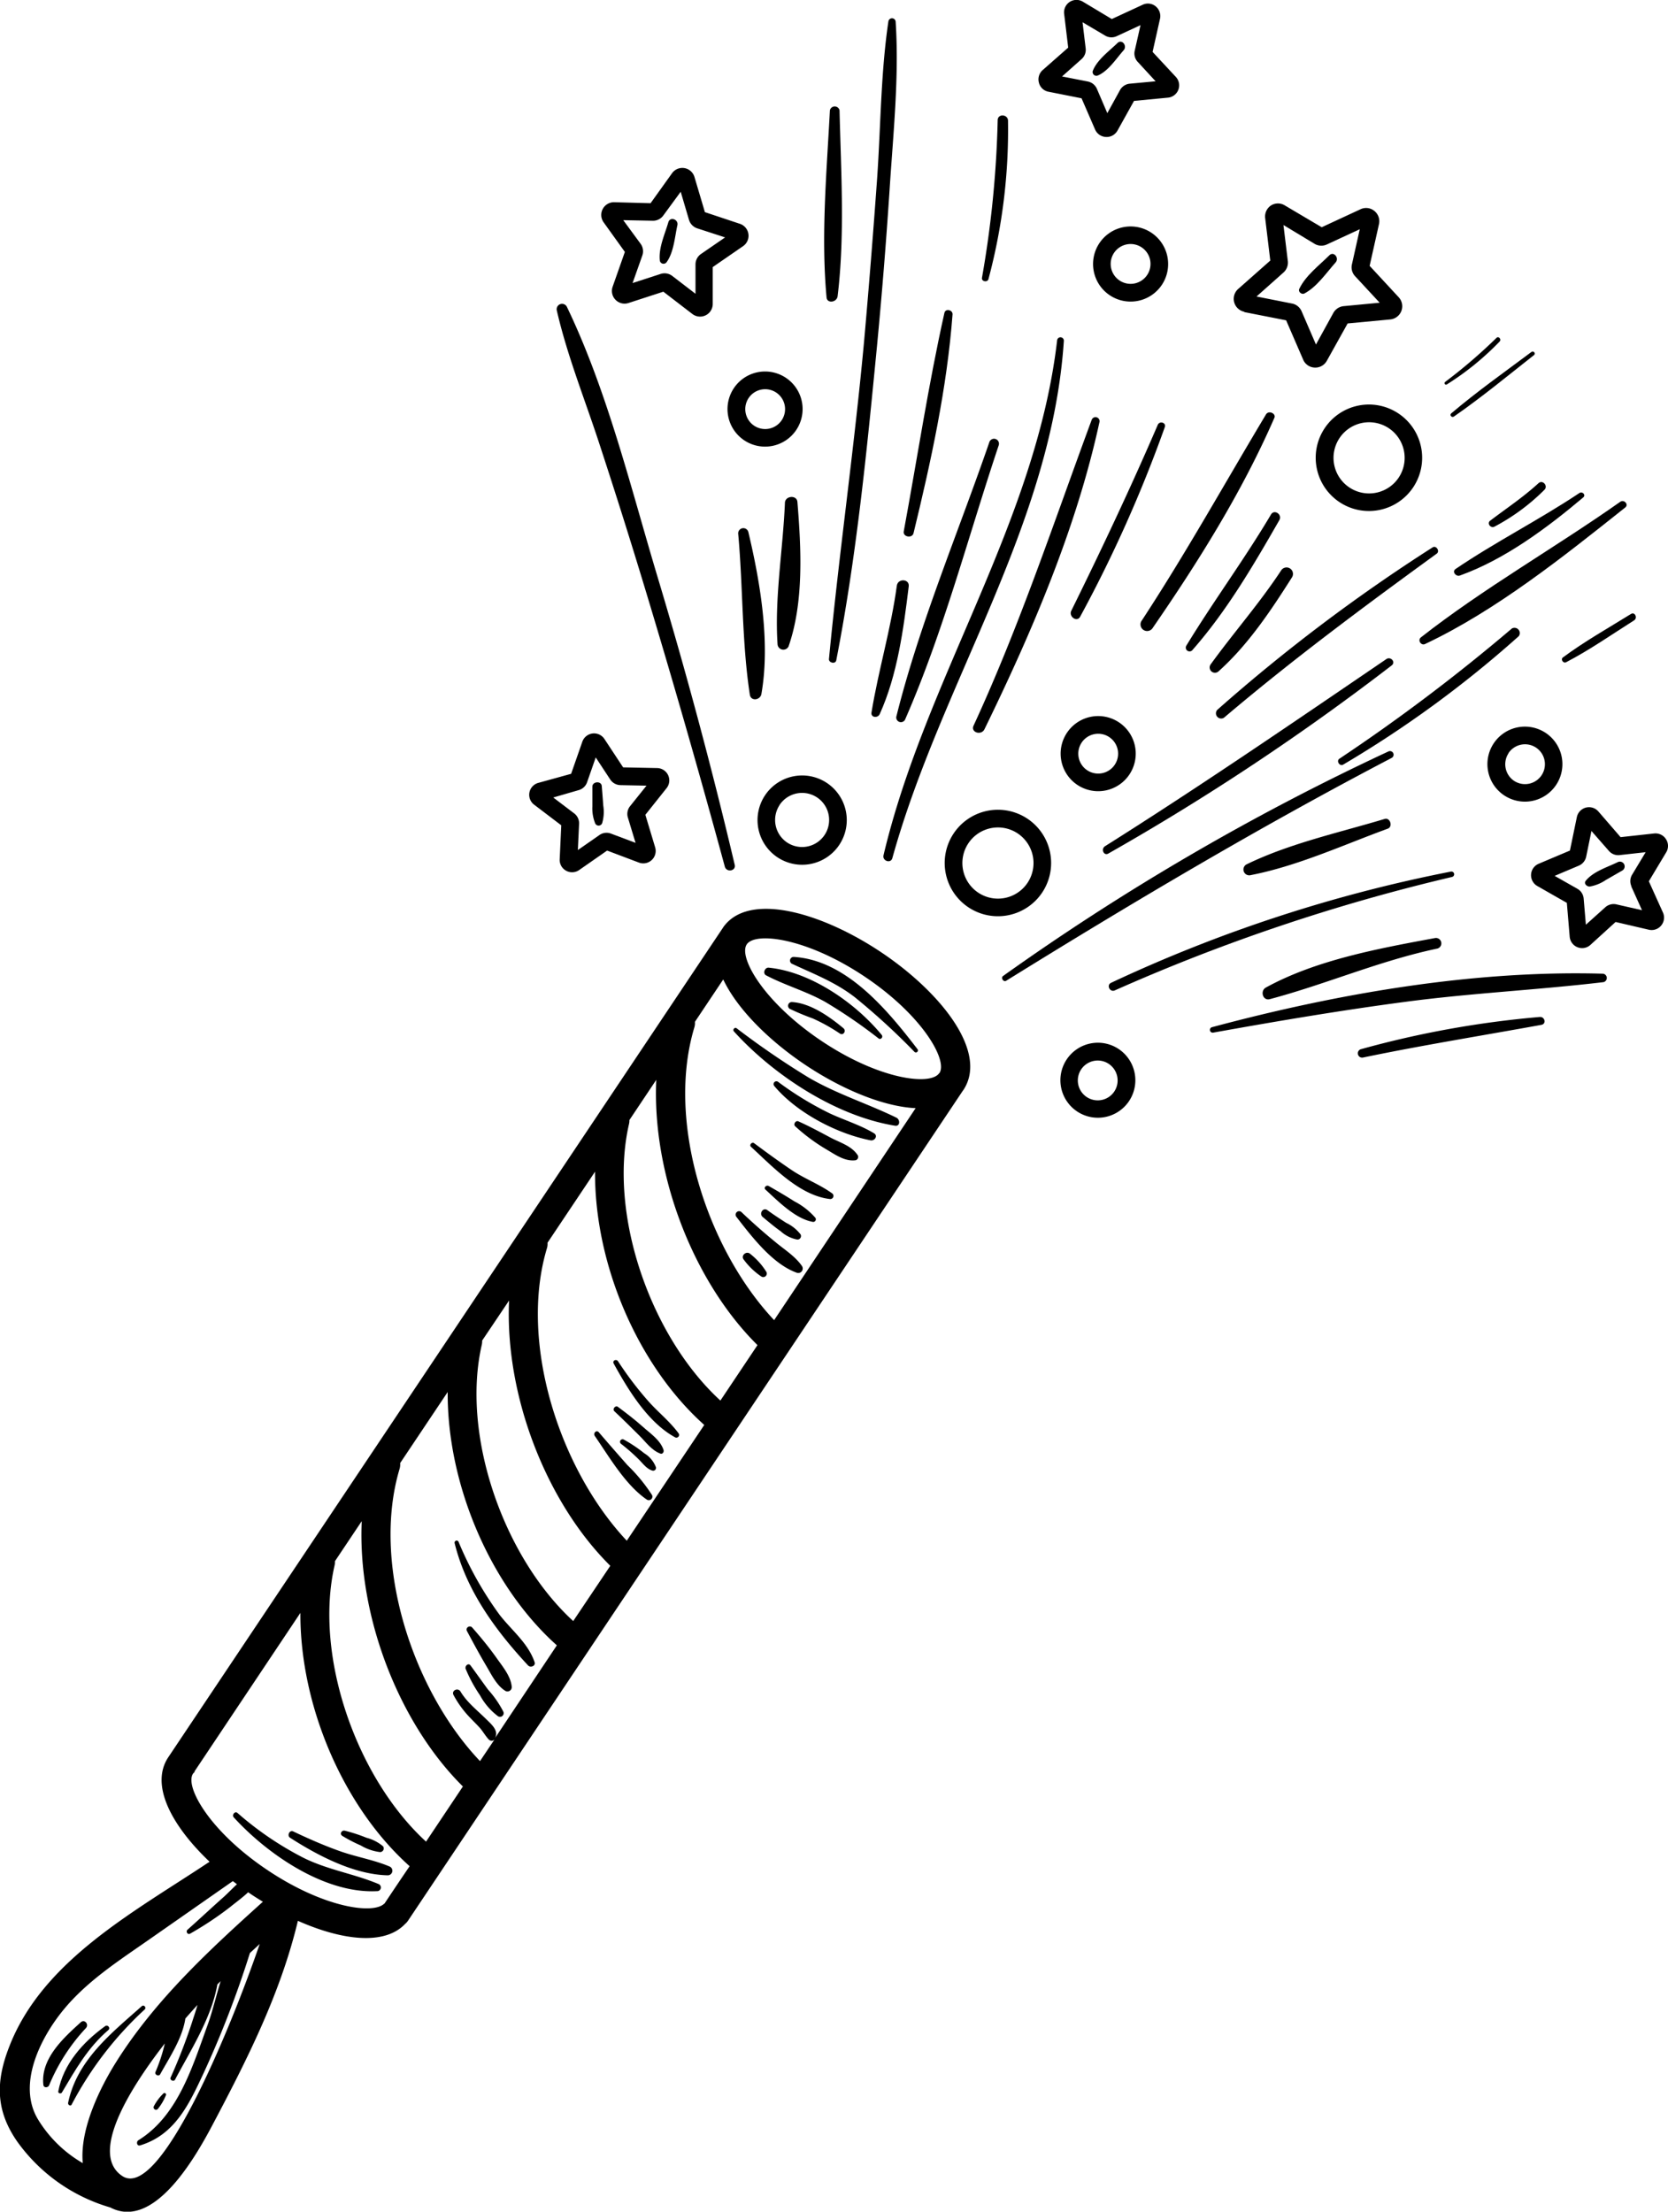 <?xml version="1.0" encoding="UTF-8"?> <svg xmlns="http://www.w3.org/2000/svg" viewBox="0 0 287.41 380.94"> <title>фейерверк</title> <g id="Слой_2" data-name="Слой 2"> <g id="_011" data-name="011"> <path d="M151.81,164c-9.94-6.64-22.05-10.25-26.77-4.83l0,0-.15.18c-.06.08-.13.15-.19.24l-.15.23h0Q76.77,231.27,29,302.66h0c-3.21,4.81.63,11.85,7.11,18-12.88,8.59-28.72,16.93-34.5,31.81-2.35,6-2.42,11,1.4,16.45a30,30,0,0,0,16,11.29c7.71,4.06,15.05-9.37,17.75-14.49,5.92-11.18,11.62-22.52,14.57-34.88,7.55,3.35,14.91,4.29,18.47.54a2.57,2.57,0,0,0,.49-.54l95.63-143,0,0,.06-.07C170.35,181.23,162.13,170.9,151.81,164ZM21.08,374.8c-6.47-4.27,3.46-17.88,7.32-22.84a28.51,28.51,0,0,1-1.61,4.91c-.21.47.57.85.81.4,1.61-2.91,3.82-6.17,4.34-9.6.69-.79,1.38-1.57,2.09-2.34-.22.75-.45,1.5-.7,2.23a94.92,94.92,0,0,1-3.93,10.27c-.2.43.53.79.76.37,2.62-4.95,6.29-10.62,7.29-16.4l.57-.57c-.79,2.56-1.4,5.2-2.22,7.47-2.6,7.14-5.11,15.71-11.95,19.93-.42.26-.26,1.06.29.89,6-1.82,8.42-7.06,10.92-12.4a172.49,172.49,0,0,0,8-20.73l1.69-1.56C39.78,349.3,27.59,379.1,21.08,374.8ZM20,355.18c-2.65,4.22-6.29,11.42-5.74,17.39a21.72,21.72,0,0,1-7.82-7.71C3,358.86,7,350.93,11,346.09s9.32-8.28,14.4-11.82L40.12,324l.71.54c-.87.8-1.68,1.67-2.52,2.4-2,1.78-4,3.66-6,5.43-.34.29,0,.93.45.68a58.22,58.22,0,0,0,6.88-4.57c1-.82,2.14-1.63,3.12-2.56l.54.37c.65.43,1.31.85,2,1.26C36,335.92,26.67,344.55,20,355.18Zm46.28-27.31-.06,0c-1.92,1.91-10.47.69-20.09-5.74-10-6.67-14.34-14.43-12.87-16.64h0a1.6,1.6,0,0,1,.26-.26s0-.09,0-.13l18.24-27.3c-.08,15.93,7.35,33.38,18.82,43.63Q68.4,324.64,66.25,327.87Zm7.13-10.67c-12-11-19.34-32-15.75-47.62a2.76,2.76,0,0,0,.06-.69L62.33,262c-.75,16.33,6.38,34.76,17.43,45.7ZM85.3,299.36c.67-1.29-.59-2.33-1.51-3.24-1.55-1.54-3.3-2.87-4.44-4.77-.44-.73-1.6-.19-1.21.59A17.54,17.54,0,0,0,81,295.86c.54.57,1.1,1.11,1.63,1.69s1,1.43,1.58,2.05a.68.68,0,0,0,1,0c-.83,1.25-1.67,2.49-2.5,3.73C71,291,64,269.17,68.85,253a2.71,2.71,0,0,0,.1-1l8.19-12.24c-.09,15.92,7.34,33.38,18.81,43.63Zm13.47-20.15c-12-11-19.34-32-15.75-47.61a2.8,2.8,0,0,0,.06-.7L87.72,224c-.75,16.33,6.39,34.75,17.44,45.69ZM108,265.37C96.37,253,89.38,231.19,94.24,215a2.45,2.45,0,0,0,.1-.95l8.19-12.24c-.09,15.92,7.34,33.37,18.82,43.62Zm16.13-24.14c-12-11-19.34-32-15.75-47.62a2.79,2.79,0,0,0,.07-.69l4.63-6.93c-.75,16.33,6.39,34.75,17.44,45.69Zm9.26-13.85C121.76,215,114.77,193.2,119.63,177a2.52,2.52,0,0,0,.11-1l4.88-7.3c2.39,5.07,7.88,10.53,14.15,14.72s13.41,7.18,19,7.45Zm28.45-42.55c-1.48,2.21-10.33,1.13-20.29-5.54s-14.35-14.42-12.88-16.63h0c1.47-2.21,10.32-1.13,20.29,5.53S163.34,182.62,161.87,184.83Z"></path> <path d="M179.57,153.74a9.17,9.17,0,1,0-12.71,2.53A9.17,9.17,0,0,0,179.57,153.74Zm-2.52-1.68a6.13,6.13,0,1,1-1.69-8.51A6.14,6.14,0,0,1,177.05,152.06Z"></path> <path d="M228.24,73.77A9.17,9.17,0,1,0,241,71.24,9.17,9.17,0,0,0,228.24,73.77ZM241,82.27a6.13,6.13,0,1,1-1.69-8.51A6.14,6.14,0,0,1,241,82.27Z"></path> <path d="M133.93,147.64A7.69,7.69,0,1,0,131.81,137,7.7,7.7,0,0,0,133.93,147.64Zm.4-9a4.66,4.66,0,1,1,1.28,6.46A4.67,4.67,0,0,1,134.33,138.66Z"></path> <path d="M185.64,135.19a6.47,6.47,0,1,0-1.78-9A6.47,6.47,0,0,0,185.64,135.19Zm.74-7.29a3.43,3.43,0,1,1,.94,4.76A3.43,3.43,0,0,1,186.38,127.9Z"></path> <path d="M198.4,40.09a6.47,6.47,0,1,0,1.78,9A6.48,6.48,0,0,0,198.4,40.09Zm-.74,7.28a3.43,3.43,0,1,1-.94-4.76A3.43,3.43,0,0,1,197.66,47.37Z"></path> <path d="M126.44,66.87a6.47,6.47,0,1,0,9-1.78A6.47,6.47,0,0,0,126.44,66.87ZM129,68.55a3.43,3.43,0,1,1,.94,4.77A3.44,3.44,0,0,1,129,68.55Z"></path> <path d="M192.74,180.67a6.46,6.46,0,1,0,1.79,9A6.47,6.47,0,0,0,192.74,180.67ZM192,188a3.43,3.43,0,1,1-.95-4.76A3.44,3.44,0,0,1,192,188Z"></path> <path d="M259.19,137a6.46,6.46,0,1,0-1.79-9A6.46,6.46,0,0,0,259.19,137Zm.73-7.28a3.43,3.43,0,1,1,.95,4.76A3.45,3.45,0,0,1,259.92,129.76Z"></path> <path d="M27.19,363.25a9.23,9.23,0,0,0,1.41-2.4.27.27,0,0,0-.43-.29,8.74,8.74,0,0,0-1.67,2.23A.42.42,0,0,0,27.19,363.25Z"></path> <path d="M24.43,345.54c-5.33,4.73-11.16,9.31-12.69,16.64-.08.34.42.68.61.3a60.2,60.2,0,0,1,12.58-16.37C25.27,345.78,24.8,345.22,24.43,345.54Z"></path> <path d="M18.67,349.65c.43-.37-.13-1-.57-.66-3.79,2.74-7.18,6.49-8.06,11.23-.06.33.45.47.62.2C13,356.49,15.11,352.7,18.67,349.65Z"></path> <path d="M13.92,348.31c-3,2.72-6.94,6.27-6.45,10.78.07.58.84.5,1,.06a32.7,32.7,0,0,1,6.31-9.81C15.4,348.71,14.59,347.71,13.92,348.31Z"></path> <path d="M65.17,324.48c-4.24-1.77-8.75-2.43-12.93-4.52a55.55,55.55,0,0,1-11.32-7.7c-.43-.38-1,.33-.66.74,5.79,6.35,15.66,13.18,24.67,12.73A.64.64,0,0,0,65.17,324.48Z"></path> <path d="M67.12,321.48c-2.7-1.14-5.69-1.63-8.47-2.61s-5.47-2.17-8.13-3.43c-.63-.3-1.11.72-.54,1.09C54.76,319.6,61,322.88,66.82,323A.79.79,0,0,0,67.12,321.48Z"></path> <path d="M59,316.22a25,25,0,0,0,3.17,1.64A8.4,8.4,0,0,0,65.49,319a.63.63,0,0,0,.51-1,7.29,7.29,0,0,0-2.86-1.47,27.23,27.23,0,0,0-3.71-1.21C58.89,315.17,58.44,315.88,59,316.22Z"></path> <path d="M126.46,177.65c6.83,7.54,17.57,14.6,27.77,16.24.86.14.91-1,.26-1.37-5-2.44-10.29-4.08-15.17-6.93a144.25,144.25,0,0,1-12.39-8.48C126.6,176.86,126.18,177.34,126.46,177.65Z"></path> <path d="M150.61,195.2c-2.38-1.44-5.09-2.25-7.61-3.42a55.66,55.66,0,0,1-8.92-5.44.49.49,0,0,0-.65.73c3.84,4.57,10.76,8.21,16.58,9.34C150.7,196.54,151.33,195.64,150.61,195.2Z"></path> <path d="M143.22,196c-1.88-1-3.73-2-5.65-2.86-.45-.22-.93.5-.56.84a31.69,31.69,0,0,0,5.4,4c1.56.92,3.16,2.09,5,1.86a.59.59,0,0,0,.41-.82C146.81,197.41,144.87,196.85,143.22,196Z"></path> <path d="M136.47,201.57c-2.21-1.49-4.39-3.07-6.53-4.67-.37-.27-.89.3-.54.62,3.72,3.41,8.36,8.41,13.62,9a.54.54,0,0,0,.33-1C141.24,204,138.68,203.05,136.47,201.57Z"></path> <path d="M136.88,206.92c-1.46-.93-2.94-1.8-4.44-2.65-.38-.21-.91.28-.55.62,2.18,2,5.12,5,8.1,5.55a.45.45,0,0,0,.48-.72A12.3,12.3,0,0,0,136.88,206.92Z"></path> <path d="M137.38,213.5a.61.61,0,0,0,.58-.87,6.85,6.85,0,0,0-2.48-2c-1.1-.71-2.2-1.42-3.26-2.2-.75-.54-1.49.62-.79,1.19,1,.83,2,1.68,3.09,2.45A5.81,5.81,0,0,0,137.38,213.5Z"></path> <path d="M133.56,213.89c-2-1.63-3.89-3.31-5.75-5.07a.6.6,0,0,0-.91.79c2.63,3.38,6.24,8.15,10.44,9.62a.77.77,0,0,0,.81-1.22C137,216.36,135.11,215.19,133.56,213.89Z"></path> <path d="M129.31,216c-.67-.65-1.77.26-1.12,1a12.23,12.23,0,0,0,3,2.87.61.61,0,0,0,.88-.77A11.89,11.89,0,0,0,129.31,216Z"></path> <path d="M136.81,164.82a.63.63,0,0,0-.24,1.23c3.78,1.76,7.37,3.12,10.72,5.71a116.86,116.86,0,0,1,10.26,9.39.35.35,0,0,0,.53-.46C153,174.09,145.92,165.4,136.81,164.82Z"></path> <path d="M132.46,166.67c-.68-.07-1.1,1-.44,1.33,3.3,1.73,6.87,2.72,10.16,4.56a87.81,87.81,0,0,1,9.22,6.31c.38.27.81-.26.53-.61C147.42,172.76,139.71,167.39,132.46,166.67Z"></path> <path d="M136.45,172.59a.64.64,0,0,0-.39,1.16,42.65,42.65,0,0,0,4,1.67,31.28,31.28,0,0,1,4.66,2.6c.6.4,1.15-.47.61-.92C142.94,175.11,139.66,172.78,136.45,172.59Z"></path> <path d="M111.67,241.29a59.24,59.24,0,0,1-5.18-6.83c-.29-.45-1-.12-.76.37,2.5,4.54,5.88,10.13,10.54,12.7a.47.47,0,0,0,.62-.7C115.4,244.8,113.34,243.19,111.67,241.29Z"></path> <path d="M110.74,245.72c-1.36-1.21-2.8-2.31-4.26-3.4-.43-.33-1,.35-.64.73,1.47,1.38,2.9,2.8,4.33,4.22,1.14,1.13,2.08,2.51,3.6,3.09.41.16.68-.3.56-.64C113.76,248,112,246.86,110.74,245.72Z"></path> <path d="M111,250.3a24.4,24.4,0,0,0-3.53-2.36.44.44,0,0,0-.49.72,32.88,32.88,0,0,1,3.08,2.7c.73.72,1.34,1.63,2.34,1.93a.49.49,0,0,0,.63-.55A4.82,4.82,0,0,0,111,250.3Z"></path> <path d="M108.12,252.36c-1.66-1.88-3.31-3.76-4.94-5.67-.4-.46-1,.13-.71.61,2.5,3.62,5.3,8.49,9,11a.62.62,0,0,0,.89-.78A28.93,28.93,0,0,0,108.12,252.36Z"></path> <path d="M86.08,278.13A60.57,60.57,0,0,1,79,265.53a.36.36,0,0,0-.67.23c2,8.16,7,15,12.66,21.09.4.44,1.34.11,1.13-.55C91,283,88.16,280.81,86.08,278.13Z"></path> <path d="M81.37,280.33c-.4-.47-1.22,0-.91.6,1.07,2,2.12,3.95,3.26,5.88.92,1.53,1.79,3.44,3.33,4.41a.74.74,0,0,0,1.12-.75c-.19-1.81-1.57-3.43-2.59-4.88C84.28,283.75,82.84,282,81.37,280.33Z"></path> <path d="M84.08,291c-1-1.37-2-2.78-3-4.14-.36-.5-1,.05-.85.56A24.94,24.94,0,0,0,82.71,292a11.17,11.17,0,0,0,3.11,3.61.63.63,0,0,0,.91-.79A17.77,17.77,0,0,0,84.08,291Z"></path> <path d="M239.23,129.43a419.88,419.88,0,0,0-66.39,38.67c-.44.33.07,1.12.54.82,21.75-13.48,43.71-26.51,66.4-38.37A.62.62,0,0,0,239.23,129.43Z"></path> <path d="M191,147a420.14,420.14,0,0,0,48.81-32.4c.73-.58-.19-1.58-.93-1.08-16,10.89-32.07,21.9-48.49,32.24C189.65,146.26,190.22,147.49,191,147Z"></path> <path d="M210.9,123.62c11.78-10,24.18-19.19,36.66-28.26.59-.43-.09-1.48-.71-1.08a297.84,297.84,0,0,0-37.12,28A.9.9,0,0,0,210.9,123.62Z"></path> <path d="M153.76,147.8c8.38-30.22,27.44-57.21,29.55-89.09a.58.58,0,0,0-1.16-.07c-3.68,31.45-22.7,58.19-29.91,88.66C152,148.28,153.48,148.8,153.76,147.8Z"></path> <path d="M169.63,125.61c8.17-16.75,15.82-34.56,19.8-52.84a.7.7,0,0,0-1.33-.44c-6.55,17.72-12.41,35.47-20.35,52.66C167.22,126.15,169.08,126.73,169.63,125.61Z"></path> <path d="M199.49,73.18c-4.65,10.8-9.7,21.48-14.89,32-.52,1,1,2.1,1.54,1A230.87,230.87,0,0,0,200.7,73.58C201,72.8,199.81,72.43,199.49,73.18Z"></path> <path d="M218.14,71.38C211,83.29,204.28,95.4,196.66,107a1.14,1.14,0,0,0,1.89,1.26c7.91-11.47,15.41-23.43,21-36.21C220,71.25,218.61,70.6,218.14,71.38Z"></path> <path d="M103.53,77.22q3.9,11.9,7.53,23.88,7.27,24,13.83,48.16c.29,1.07,2,.76,1.7-.34q-5.86-24.82-13.2-49.26c-4.66-15.48-8.69-32.22-15.72-46.83a.93.93,0,0,0-1.74.59C97.78,61.49,101,69.35,103.53,77.22Z"></path> <path d="M250,150.12a251.5,251.5,0,0,0-58.54,19.15c-.86.39-.22,1.7.64,1.31a327.27,327.27,0,0,1,58.08-19.53A.47.47,0,0,0,250,150.12Z"></path> <path d="M276.22,167.71c-22.4-.64-45.82,3.43-67.38,9.21a.48.48,0,0,0,.19.94c11.14-2,22.32-3.89,33.54-5.36s22.51-2,33.74-3.34A.74.74,0,0,0,276.22,167.71Z"></path> <path d="M144.1,113.7c3.47-17.76,5.25-35.94,7-53.95q1.29-13.48,2.18-27c.61-9.58,1.67-19.45,1.05-29a.63.63,0,0,0-1.25-.08c-1.32,8.89-1.32,18.07-1.94,27q-1,14-2.24,28c-1.68,18.31-4.31,36.51-6.06,54.81C142.75,114.18,144,114.45,144.1,113.7Z"></path> <path d="M157.41,91.83c3-12.34,5.77-25,6.72-37.67.06-.79-1.22-1.09-1.4-.27-2.78,12.43-4.68,25.08-7,37.6C155.5,92.47,157.17,92.8,157.41,91.83Z"></path> <path d="M144.33,51c1.27-10.5.58-21.41.33-32A.85.85,0,0,0,143,19c-.56,10.63-1.55,21.57-.58,32.2C142.49,52.34,144.21,52.1,144.33,51Z"></path> <path d="M170.32,48.07a99.5,99.5,0,0,0,3.37-27.27c0-1.13-1.76-1.26-1.78-.11a179.55,179.55,0,0,1-2.71,27.17C169.1,48.5,170.15,48.69,170.32,48.07Z"></path> <path d="M135.87,111.35c2.67-7.64,2.18-16.94,1.53-24.9-.1-1.24-2.1-1.07-2.15.14-.33,8-1.81,16.42-1.27,24.4A1,1,0,0,0,135.87,111.35Z"></path> <path d="M128.94,91.61a.89.89,0,0,0-1.74.34c.83,9.14.62,18.65,2,27.69.19,1.23,1.85.94,2-.14C132.75,110.63,131,100.26,128.94,91.61Z"></path> <path d="M156,123.83c6.6-15.09,10.86-31.53,16.09-47.14a.85.85,0,0,0-1.62-.53c-5.36,15.56-12,31.19-16,47.17A.79.79,0,0,0,156,123.83Z"></path> <path d="M151.58,123c3.06-6.75,4.11-14.71,5-22,.17-1.31-1.87-1.43-2.05-.12-1,7.42-3.17,14.52-4.37,21.87C150.05,123.63,151.27,123.71,151.58,123Z"></path> <path d="M219,88.62c-4.58,7.72-9.91,14.92-14.57,22.56a.65.65,0,0,0,1.08.73c5.9-6.71,10.5-14.6,14.93-22.32C221,88.62,219.57,87.65,219,88.62Z"></path> <path d="M209.93,115.66c5.12-4.57,9.07-10.51,12.72-16.27a1.11,1.11,0,0,0-1.84-1.23c-3.75,5.72-8.24,10.79-12.23,16.31A.91.91,0,0,0,209.93,115.66Z"></path> <path d="M260.51,108.25a319.41,319.41,0,0,1-29.72,22.43c-.59.4.07,1.4.68,1a190.81,190.81,0,0,0,30.23-22.11A.91.91,0,0,0,260.51,108.25Z"></path> <path d="M215.51,150.73c8.07-1.57,15.91-5.18,23.61-8,.94-.35.4-2-.56-1.67-7.85,2.36-16.29,4.19-23.69,7.78A1,1,0,0,0,215.51,150.73Z"></path> <path d="M218.11,170.1c-1,.55-.55,2.29.66,2,9.76-2.59,18.95-6.63,28.9-8.72a.93.93,0,0,0-.36-1.82C237.66,163.35,226.8,165.32,218.11,170.1Z"></path> <path d="M214.38,53.75l7.23,1.42,2.93,6.76a2.17,2.17,0,0,0,.82,1,2.22,2.22,0,0,0,1.15.38,2.26,2.26,0,0,0,2.11-1.16l3.59-6.44,7.33-.69A2.28,2.28,0,0,0,241,51.19l-5-5.4,1.61-7.19a2.27,2.27,0,0,0-.8-2.27,2.24,2.24,0,0,0-2.38-.29l-6.69,3.1-6.34-3.75a2.24,2.24,0,0,0-2.4,0,2.28,2.28,0,0,0-1,2.18l.88,7.31-5.52,4.88a2.27,2.27,0,0,0,1.06,3.94Zm6.76-6.8a2.28,2.28,0,0,0,.76-2l-.75-6.19L226.52,42a2.27,2.27,0,0,0,2.12.1l5.66-2.62-1.36,6.09a2.24,2.24,0,0,0,.55,2l4.24,4.57-6.2.59a2.28,2.28,0,0,0-1.78,1.16l-3,5.45-2.47-5.72a2.3,2.3,0,0,0-.83-1,2.09,2.09,0,0,0-.83-.34l-6.11-1.21Z"></path> <path d="M224.76,50.55c2.16-1.14,3.77-3.55,5.37-5.34.69-.76-.31-2-1.07-1.24-1.76,1.75-4.12,3.52-5.19,5.8C223.64,50.28,224.31,50.79,224.76,50.55Z"></path> <path d="M180.61,15.79l5.75,1.14,2.33,5.37a2.14,2.14,0,0,0,.77.93,2.18,2.18,0,0,0,1.09.36,2.14,2.14,0,0,0,2-1.09l2.85-5.12,5.84-.56a2.13,2.13,0,0,0,1.36-3.58l-4-4.3,1.28-5.71a2.16,2.16,0,0,0-.75-2.14,2.1,2.1,0,0,0-2.24-.27l-5.32,2.46-5-3a2.14,2.14,0,0,0-3.21,2.1l.7,5.82-4.4,3.87a2.14,2.14,0,0,0-.65,2.16A2.1,2.1,0,0,0,180.61,15.79Zm5.75-5.61a2.12,2.12,0,0,0,.71-1.86l-.54-4.49,3.89,2.3a2.13,2.13,0,0,0,2,.1l4.1-1.9-1,4.41a2.11,2.11,0,0,0,.52,1.92L199.12,14l-4.5.42A2.16,2.16,0,0,0,193,15.49l-2.2,4L189,15.29a2.21,2.21,0,0,0-.78-.93,2.28,2.28,0,0,0-.77-.32L183,13.17Z"></path> <path d="M189.18,13c1.81-.78,3.15-2.9,4.43-4.34.68-.77-.3-2-1.07-1.24-1.42,1.39-3.53,2.9-4.25,4.81A.65.65,0,0,0,189.18,13Z"></path> <path d="M287.07,144.55a2.14,2.14,0,0,0-2-1l-5.83.64-3.83-4.43a2.14,2.14,0,0,0-3.71,1l-1.19,5.74-5.4,2.28a2.14,2.14,0,0,0-.23,3.82l5.1,2.91.49,5.83a2.16,2.16,0,0,0,.94,1.6,2.27,2.27,0,0,0,.41.21,2.12,2.12,0,0,0,2.23-.41l4.33-3.94,5.71,1.33a2.14,2.14,0,0,0,2.43-3l-2.41-5.34,3-5A2.12,2.12,0,0,0,287.07,144.55Zm-6,8.1,1.86,4.12-4.4-1a2.15,2.15,0,0,0-1.93.5l-3.34,3-.38-4.49a2.15,2.15,0,0,0-.94-1.61.57.57,0,0,1-.13-.08l-3.93-2.23,4.16-1.76a2.16,2.16,0,0,0,1.27-1.54l.91-4.43,3,3.42a2.11,2.11,0,0,0,1.85.73l4.49-.5-2.33,3.87A2.13,2.13,0,0,0,281.11,152.65Z"></path> <path d="M278.76,148.49c-1.82.89-4.21,1.6-5.52,3.21-.39.48.17,1,.66,1a7,7,0,0,0,2.78-1.12l2.8-1.61A.82.82,0,0,0,278.76,148.49Z"></path> <path d="M96.71,142.15,96.44,148a2.11,2.11,0,0,0,.94,1.87l.16.1a2.14,2.14,0,0,0,2.26-.12l4.81-3.35,5.48,2.07a2.14,2.14,0,0,0,2.8-2.62l-1.69-5.61,3.65-4.58a2.13,2.13,0,0,0-1.62-3.47l-5.86-.12-3.23-4.9a2.14,2.14,0,0,0-3.8.48l-1.93,5.53-5.65,1.56a2.13,2.13,0,0,0-.72,3.76Zm3-6.06a2.13,2.13,0,0,0,1.45-1.36l1.49-4.27,2.48,3.77a2.16,2.16,0,0,0,1.75,1l4.52.09-2.83,3.53a2.13,2.13,0,0,0-.37,2l1.31,4.32-4.23-1.59a2.12,2.12,0,0,0-2,.25l-3.71,2.58.21-4.52a2.14,2.14,0,0,0-.85-1.8l-3.6-2.73Z"></path> <path d="M102.57,141.85a.65.65,0,0,0,1.19-.08,6.89,6.89,0,0,0,.19-3c-.08-1.13-.17-2.26-.26-3.38-.07-.92-1.62-.82-1.62.11l0,3.39A6.89,6.89,0,0,0,102.57,141.85Z"></path> <path d="M107.67,43.39l-2.11,6a2.18,2.18,0,0,0,.5,2.25,2.34,2.34,0,0,0,.35.29,2.17,2.17,0,0,0,1.89.26l6-1.95,5,3.84a2.18,2.18,0,0,0,3.51-1.73V46l5.21-3.59a2.17,2.17,0,0,0-.56-3.87l-6-2-1.8-6.06a2.18,2.18,0,0,0-3.85-.66L112.1,35l-6.32-.17A2.19,2.19,0,0,0,104,38.28Zm4.8-5.37a2.17,2.17,0,0,0,1.82-.9l3-4.09,1.43,4.84a2.2,2.2,0,0,0,1.42,1.46l4.8,1.56-4.16,2.86a2.19,2.19,0,0,0-.94,1.8V50.6l-4-3.07a2.18,2.18,0,0,0-2-.35L109,48.75,110.68,44a2.19,2.19,0,0,0-.29-2l-3-4.08Z"></path> <path d="M114.86,45.16c1.24-1.7,1.41-4.35,1.86-6.37.22-1-1.26-1.55-1.56-.51-.6,2.07-1.73,4.47-1.46,6.65A.65.65,0,0,0,114.86,45.16Z"></path> <path d="M245.54,110.93c12.32-5.82,23.89-15.09,34.5-23.52.65-.51-.18-1.42-.83-1-11.27,7.94-23.56,14.89-34.39,23.38C244.22,110.3,244.88,111.24,245.54,110.93Z"></path> <path d="M251.55,99.13c7.75-2.78,15-8.19,21.25-13.45.51-.43-.14-1.11-.66-.76-6.94,4.63-14.45,8.41-21.33,13.08C250.12,98.47,250.89,99.37,251.55,99.13Z"></path> <path d="M257.45,90.74a35.62,35.62,0,0,0,8.64-6.35c.73-.67-.27-1.83-1-1.16-2.62,2.4-5.51,4.32-8.33,6.46C256.18,90.13,256.82,91,257.45,90.74Z"></path> <path d="M269.86,114.06c4.05-2.11,7.85-4.77,11.71-7.21.65-.42.13-1.52-.54-1.1-3.92,2.43-8,4.72-11.72,7.48C268.85,113.57,269.36,114.32,269.86,114.06Z"></path> <path d="M265.33,175.16a169,169,0,0,0-30.76,5.53.74.74,0,0,0,.28,1.46c10.21-2.12,20.49-3.77,30.74-5.63C266.49,176.36,266.19,175.1,265.33,175.16Z"></path> <path d="M250.53,71.74c4.76-3.3,9.24-7,13.8-10.59.35-.28-.1-.79-.45-.53-4.64,3.47-9.4,6.83-13.82,10.58C249.71,71.5,250.16,72,250.53,71.74Z"></path> <path d="M249.29,66.22a47.87,47.87,0,0,0,9.1-7.39c.37-.38-.17-1-.54-.63A90,90,0,0,1,249,65.79C248.78,66,249,66.37,249.29,66.22Z"></path> </g> </g> </svg> 